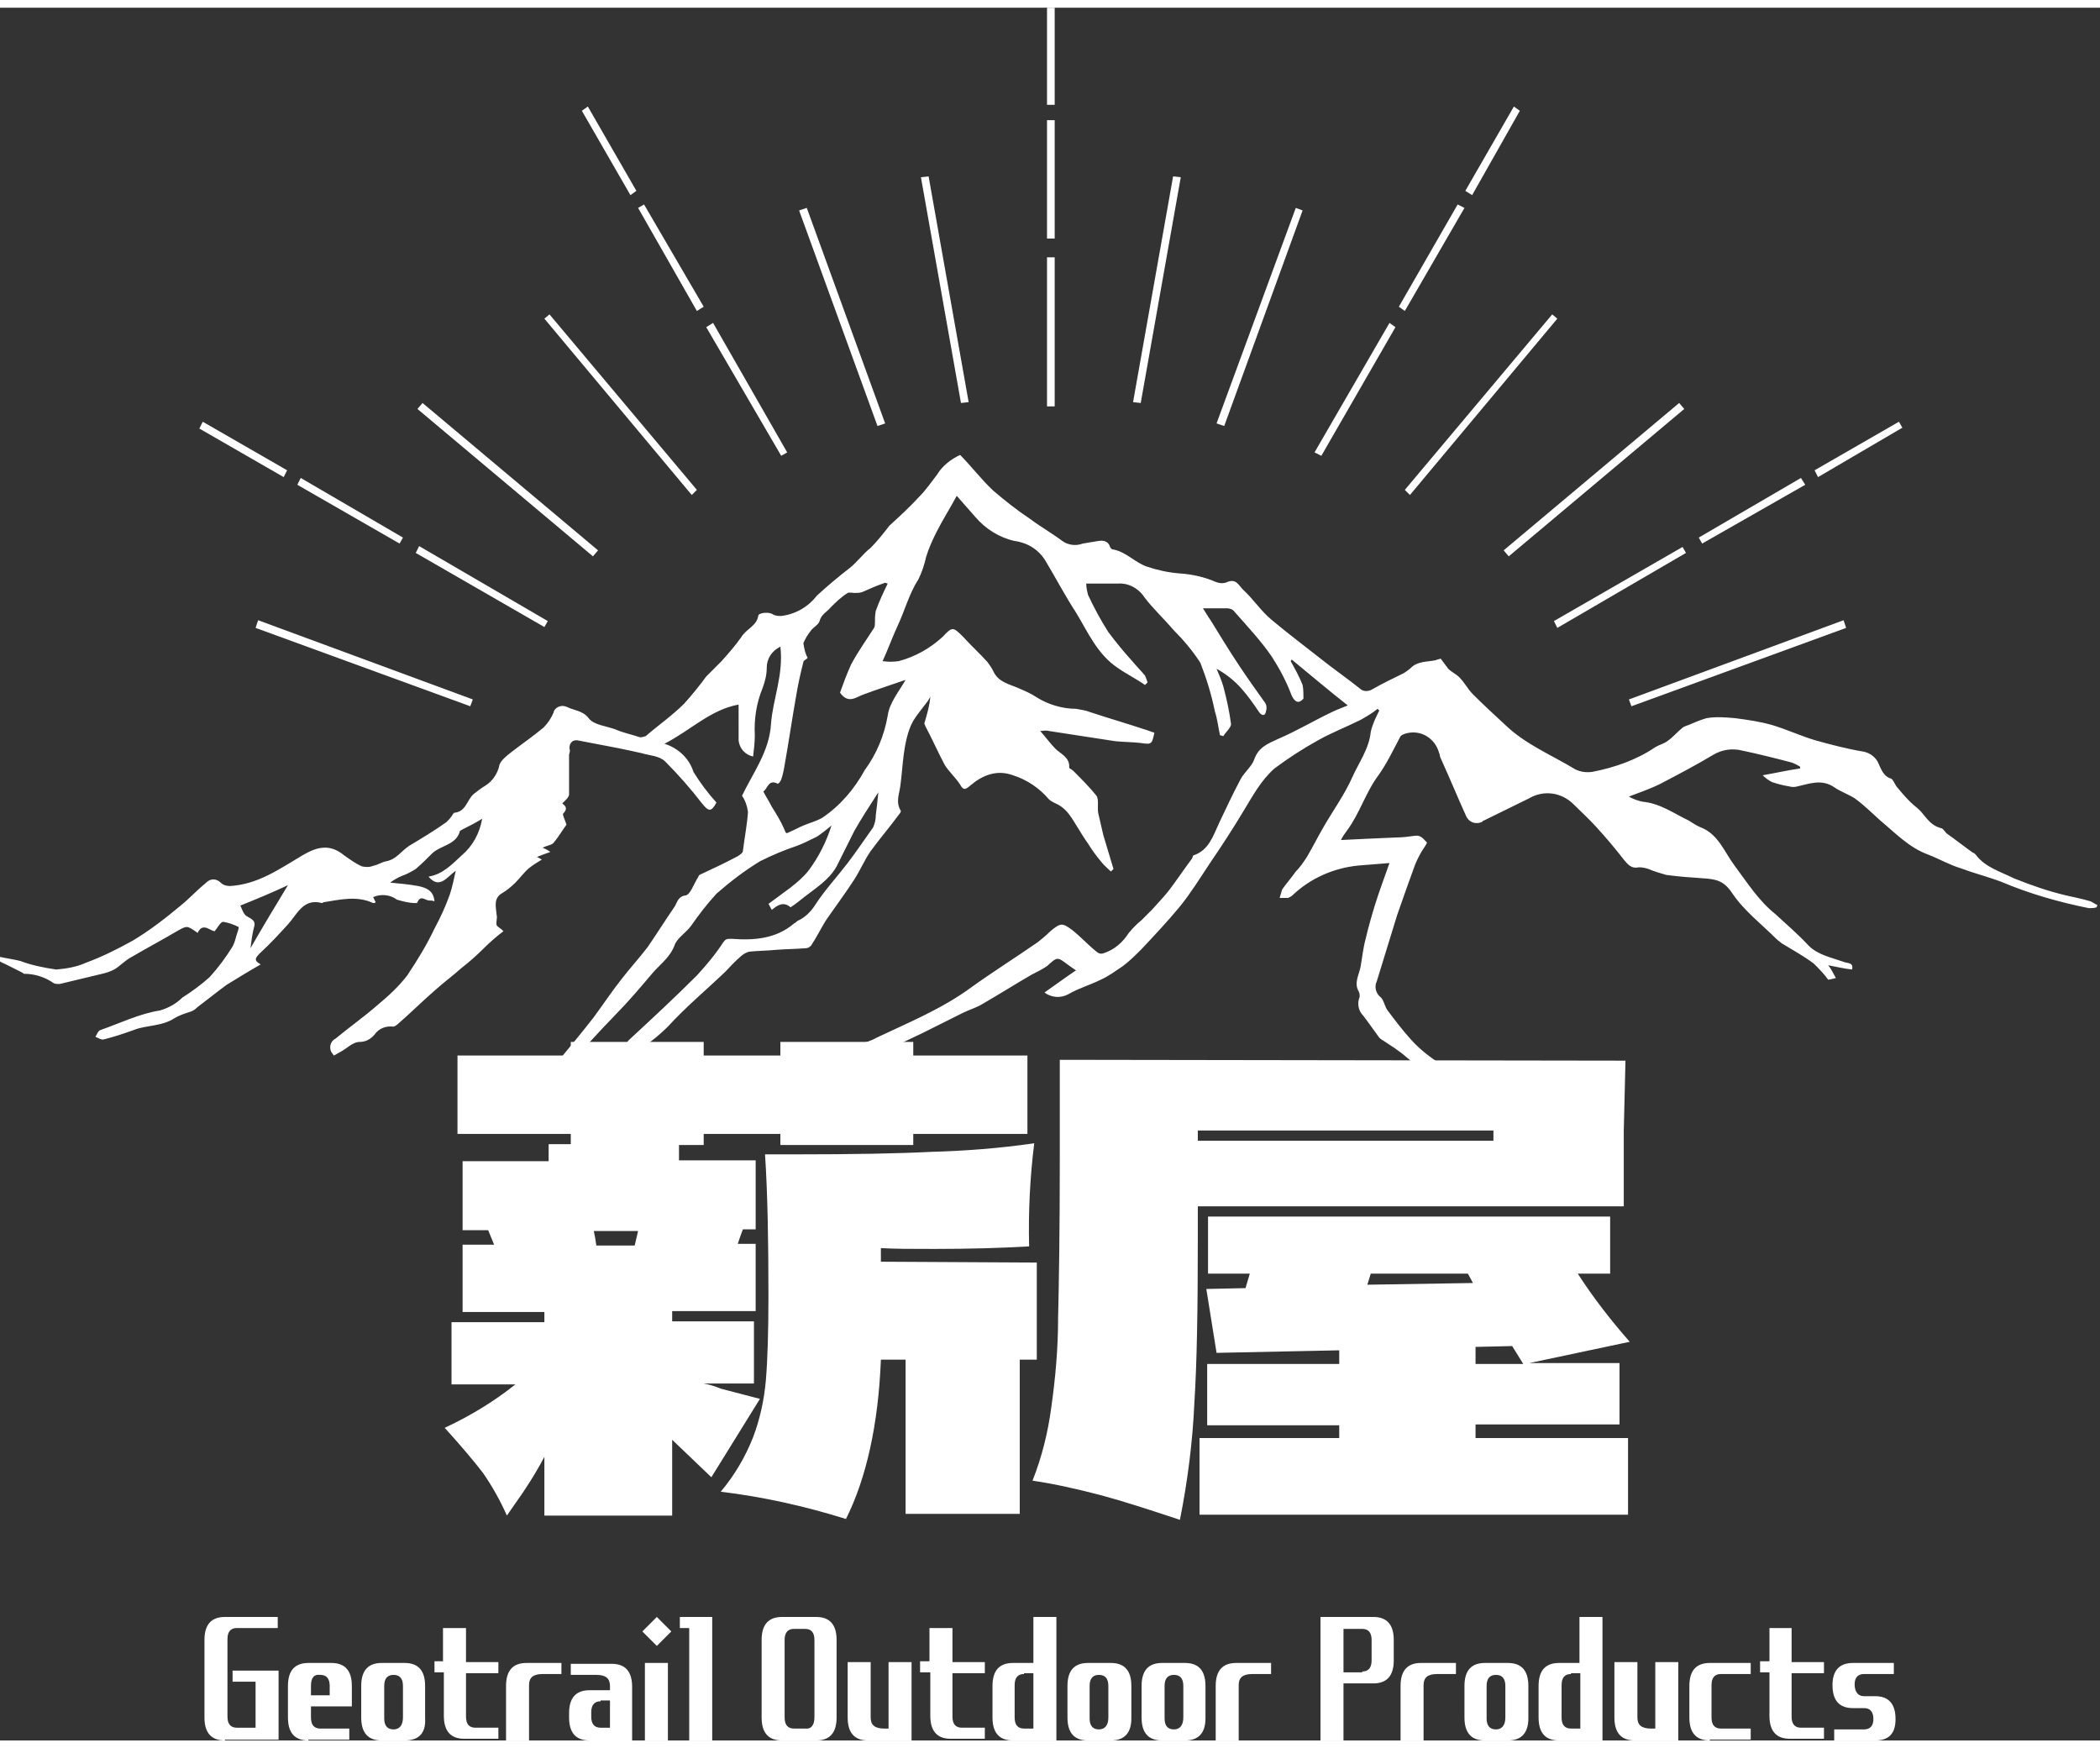 <svg version="1.1" id="レイヤー_1" xmlns="http://www.w3.org/2000/svg" x="0" y="0" viewBox="0 0 246.5 203.4" width="197" height="164" style="enable-background:new 0 0 246.5 203.4" xml:space="preserve"><rect x="0" y="0" width="246.5" height="203.4" fill="#333333" stroke="none"/><style>.st0{fill:#fff}</style><path class="st0" d="M245.4 104.9c-1-.3-2-.5-2.9-.7-2.1-.5-4.1-1.2-6.1-2-1.6-.8-3.4-1.3-4.5-2.8-.1-.1-.2-.2-.3-.2-1-.7-2-1.5-3-2.2-.3-.2-.5-.7-.8-.7-1.1-.3-1.6-1.1-2.2-1.8-.4-.5-.9-.8-1.4-1.3-.6-.6-1.1-1.2-1.6-1.8-.2-.3-.4-.8-.6-.9-1-.3-1.2-1.2-1.6-2-.4-.7-1.1-1.1-1.8-1.2-1.8-.3-3.7-.8-5.5-1.3-1.7-.5-3.4-1.3-5.1-1.8-1.4-.4-2.8-.6-4.3-.8-1.1-.1-2.3-.2-3.4 0-.7.2-1.4.5-2.1.8-.3.1-.6.2-.8.4-.6.5-1.1 1.1-1.7 1.5-.4.3-.9.4-1.4.7-2.2 1.5-4.8 2.4-7.4 2.9-.7.1-1.4 0-2-.3-2.8-1.7-5.8-2.9-8.2-5.2-1.3-1.2-2.6-2.4-3.8-3.6-.6-.6-1-1.4-1.6-2-.4-.4-.9-.6-1.3-1l-.9-1.2c-.2.1-.4.1-.6.2-1 .2-2.1.1-2.9.9-.2.2-.5.4-.8.6-1.2.6-2.5 1.2-3.7 1.9-.5.3-1.1.3-1.5-.1-1.5-1.2-3.1-2.3-4.6-3.5-1.9-1.5-3.9-3-5.8-4.6-1.2-1-2.1-2.4-3.3-3.5-.5-.5-.8-1.3-1.8-.9-.4.2-.9.2-1.4 0-1.4-.6-2.8-.9-4.3-1-1.3-.1-2.6-.4-3.8-.8-1.4-.5-2.4-1.7-3.9-2-.2 0-.3-.1-.4-.3-.2-.7-.8-.8-1.4-.7l-1.8.3c-.8.3-1.7.2-2.4-.3-1.2-.9-2.6-1.7-3.8-2.6-1.5-1-2.9-2.1-4.3-3.3-1.4-1.3-2.6-2.9-3.9-4.2-1.1.5-2.1 1.3-2.7 2.3-.7.9-1.3 1.8-2.1 2.6-1.1 1.2-2.3 2.3-3.5 3.4-.7.9-1.4 1.8-2.2 2.6-.9.7-1.6 1.7-2.5 2.4-1.3 1-2.6 2.1-3.8 3.2-1 1.3-2.5 2.2-4.2 2.4-.3 0-.7 0-1-.2-.4-.3-1.7-.2-1.7.2-.2 1.2-1.4 1.5-2 2.5-.7 1-1.5 1.9-2.3 2.8l-.3.3-1.5 1.5c-.8 1.1-1.7 2.2-2.6 3.2-1.4 1.4-3 2.5-4.5 3.8-.3.1-.6.2-.8.1-.9-.3-1.9-.5-2.8-.9-1.1-.4-2.5-.5-3.1-1.3-.7-.9-1.7-.9-2.5-1.3-.6-.3-1.3-.1-1.6.5v.1c-.3.7-.7 1.3-1.2 1.8-1.2 1-2.5 1.9-3.8 2.9-.5.4-1.3 1-1.4 1.6-.2.9-.8 1.8-1.6 2.3-.5.3-.9.6-1.4 1-.8.7-.9 2.1-2.3 2.2 0 0 0 .1-.1.1-.2.4-.5.7-.8 1-1.4 1-2.9 1.9-4.4 2.8-.9.6-1.5 1.6-2.7 1.8-.5.1-.9.4-1.4.5-.5.2-.9.2-1.4.1-.7-.3-1.4-.8-2.1-1.3-1.7-1.4-3.2-1-4.9 0-2.7 1.6-5.2 3.4-8.5 3.6-.4 0-.8-.1-1.1-.4-.5-.5-1.2-.5-1.7 0l-.1.1c-1 .8-1.9 1.8-2.9 2.6-1.8 1.5-3.6 2.9-5.6 4.1-1.8 1-3.6 1.9-5.5 2.6-1.1.5-2.3.7-3.5.8-1.4-.2-2.9-.5-4.2-1-.8-.2-1.6-.3-2.5-.5 0 .1-.1.2-.2.3.2.2.5.4.8.5l1.8.9c.2.1.4.2.5.3 1.3 0 2.5.4 3.5 1.1.2.1.4.1.7.1 1.7-.4 3.3-.8 5-1.2.5-.1 1-.3 1.4-.5.7-.4 1.3-1.1 2.1-1.5 1.7-1 3.4-1.9 5.1-2.9 1.4-.8 1.3-.8 2.6.1.6-1.3 1.5-.2 2-.2.4-.5.7-1.1 1-1.1.6.1 1.2.3 1.8.6.1.1-.2.8-.3 1.2-.1.4-.2.7-.4 1.1-.8 1.3-1.7 2.5-2.7 3.6-1 .9-2.1 1.7-3.2 2.4-.7.7-1.6 1.2-2.6 1.5-2.5.4-4.7 1.5-7 2.3-.3.1-.4.5-.6.8.3.1.7.4 1 .3 1.2-.3 2.4-.7 3.5-1.1 1.5-.6 3.3-.4 4.8-1.4.5-.3 1.1-.5 1.7-.7.4-.1.7-.3 1-.6 1.2-.9 2.3-1.8 3.4-2.6 1.3-.8 2.6-1.6 4-2.4-.9-.5-.6-.8 0-1.4 1.1-1 2.2-2.2 3.2-3.3 1.1-1.2 1.8-3.1 4-2.5.1 0 .1-.1.2-.1 1.9-.3 3.9-.8 5.8.1.1 0 .2 0 .3-.1l-.3-.6c.9-.4 2-.3 2.8.3.7.2 1.4.4 2.2.4.1 0 .2 0 .2-.1.4-.9.9-.2 1.4-.2.2 0 .4 0 .6.1-.1-1.3-1-1.6-1.9-1.8-1.1-.2-2.2-.3-3.3-.4.4-.3.9-.6 1.4-.8.6-.2 1.1-.5 1.6-.8.7-.6 1.3-1.2 1.9-1.8 1-1 2.9-1 3.3-2.7 0 0 .1 0 .2-.1.8-.4 1.6-.8 2.4-1.3-.3 1.7-1.1 3.2-2.4 4.3-1.2 1.1-2.2 2.2-3.9 2.5 1.3 1.5 2.1.1 3.2-.7-.2.9-.4 1.9-.7 2.8-.5 1.4-1.1 2.7-1.8 4-.9 1.9-2 3.7-3.2 5.5-1 1.3-2.2 2.4-3.4 3.4-1.6 1.4-3.3 2.6-5 4-.6.3-.8 1-.5 1.6.1.1.2.3.3.4.2-.1.5-.3.7-.4.8-.4 1.5-1.2 2.3-1.2.7 0 1.3-.3 1.8-.9.5-.7 1.3-1 2.2-.9.1 0 .4-.2.5-.3 1.5-1.3 2.9-2.7 4.4-4 1-.9 2.1-1.7 3.1-2.6.9-.7 1.8-1.5 2.6-2.3.7-.7 1.5-1.4 2.3-2-.4-.4-.7-.5-.8-.7-.1-.4.1-.8 0-1.2-.1-1-.4-2 .7-2.6.5-.3 1-.7 1.5-1.2.6-.6 1-1.2 1.6-1.7.5-.4 1-.7 1.5-1-.3-.2-.5-.3-.6-.3.5-.2 1-.4 1.6-.6-.4-.3-.7-.4-.9-.5.6-.3 1.1-.3 1.3-.6.6-.7 1.1-1.6 1.5-2.1-.2-.6-.5-1.2-.4-1.3.7-.7.1-1-.1-1.2.3-.3.7-.6.8-1v-4.7c0-.1.1-.3.1-.5-.2-.7.2-1.3.9-1.2 1.6.3 3.1.6 4.7.9 1 .2 1.9.4 2.8.6 1 .3 2.1.3 2.8 1 1.5 1.5 3 3.2 4.3 4.9.8 1 1.1 1 1.7-.1-1-1.1-1.9-2.3-2.7-3.6-.5-1.6-1.8-2.8-3.4-3.3 3.1-1.6 5.4-4 8.7-4.6V86c.1 1 .8 1.7 1.7 1.9.1-.8.2-1.7.2-2.5-.1-1.9.2-3.8.9-5.5.3-.8.5-1.6.5-2.4 0-1.1.6-2 1.6-2.5.4 3.3-.9 6.2-1.1 9.1-.2 3.2-2.1 5.7-3.4 8.4.4.6.6 1.2.7 1.9-.1 1.5-.4 3-.6 4.6 0 .2-.3.4-.6.6-1.5.8-3 1.5-4.5 2.2-.1.1-.2.4-.3.5-.4.7-.8 1.8-1.3 1.9-.9.1-1 .8-1.3 1.3-1.1 1.6-2.1 3.2-3.2 4.8-1 1.3-2.1 2.5-3.1 3.8-1.1 1.4-2.1 2.9-3.2 4.4-1.4 1.8-2.9 3.6-4.3 5.3-.6.8-1.3 1.6-2.1 2.4-1.2 1.1-2.4 2-3.7 3-.1.1-.2.3-.2.5 0 .1.3.3.4.2.6-.1 1.1-.2 1.7-.5 1.2-.8 2.4-1.8 3.4-2.8 1.2-1.2 2.1-2.7 3.3-4 1.6-1.9 3.4-3.7 5.1-5.5 1.2-1.3 2.3-2.6 3.4-3.9.9-1 2-1.8 2.5-3.2.3-.8 1.3-1.4 1.9-2.2.9-1.3 1.9-2.6 3-3.8 1.6-1.4 3.3-2.7 5.1-3.8 1.4-.7 2.8-1.3 4.3-1.8.8-.3 1.6-.7 2.4-1.1.6-.4 1.1-.8 1.7-1.3-.6 1.9-1.5 3.7-2.7 5.3-1.2 1.5-3 2.6-4.7 3.9.1.1.2.4.4.7.7-.6 1.4-1 2.2-.3.6-.4 1.1-.8 1.6-1.2 1.4-1.1 2.9-2 3.8-3.6l2.1-4.2c.8-1.4 1.7-2.8 2.8-4.5-.1 1.1-.2 1.9-.3 2.7 0 .5-.1.9-.3 1.4-1 1.4-2 2.9-3 4.2-1.3 1.7-2.7 3.2-3.8 4.9-.5.8-1.2 1.5-2.1 1.9-.1.1-.2.2-.4.3-2.1 1.8-4.7 2-7.3 1.8-.6 0-.7 0-1 .4-.9 1.4-2 2.7-3.1 3.9-2.6 2.6-5.3 5.1-8 7.6-.4.5-.7.9-1.2 1.3-.6.4-1.4.7-2 1.1-1 .7-1.9 1.4-2.8 2.1.9.4 2 .3 2.8-.4 1-.8 2.1-1.5 3.2-2.2 1.7-1 3.3-2.2 4.6-3.5 2.1-2.3 4.5-4.3 6.7-6.4.6-.6 1.1-1.2 1.7-1.7.3-.3.7-.6 1.2-.7 1-.1 2-.1 3-.2 1.2-.1 2.4-.1 3.6-.2.2 0 .4-.1.6-.3.6-.9 1.1-1.9 1.7-2.9 1.1-1.6 2.3-3.2 3.4-4.9.7-1.1 1.2-2.3 1.9-3.3 1.1-1.5 2.3-2.9 3.4-4.4.1-.1.2-.3.1-.4-.6-1-.1-2 0-3 .3-2.3.3-4.7 1.2-6.9l.3-.6c.5-.8 1.1-1.5 1.7-2.3.1-.2.2-.3.3-.5-.1 1.1-.4 2.1-.7 3.1 0 .1.1.2.1.3.8 1.5 1.5 3.1 2.3 4.6.5.8 1.3 1.5 1.8 2.3.4.7.6.6 1.2.1 1.4-1.2 3.1-1.9 5-1.2 1.6.5 3.1 1.5 4.2 2.8.3.3.8.5 1.2.7.5.3.9.7 1.2 1.1.8 1.1 1.4 2.3 2.2 3.4.5.8 1 1.5 1.6 2.2.3.4.7.7 1.1 1.1l.3-.3c-.4-1.3-.8-2.7-1.2-4-.2-.9-.4-1.7-.6-2.6-.1-.7.1-1.6-.2-2-.8-1-1.8-2-2.7-2.9-.2-.2-.5-.3-.5-.4.1-1.2-1-1.6-1.6-2.2-.6-.6-1.1-1.3-1.8-2.1.3 0 .7-.1 1 0l7.8 1.2c1 .1 2 .1 2.9.2 1.4.2 1.4.2 1.7-1.2-.4-.1-.8-.3-1.2-.4-2.1-.7-4.2-1.3-6.3-2-.5-.2-1.1-.3-1.7-.4-1.6 0-3.3-.5-4.7-1.4-.6-.4-1.3-.7-2-1-1.1-.5-2.4-.7-3-2-.2-.4-.4-.7-.7-1.1-.9-1-1.9-1.9-2.8-2.9-1.2-1.2-1.3-1.3-2.4-.1-1.5 1.4-3.3 2.4-5.2 2.9-.6.1-1.3.1-1.9 0 .6-1.3 1.1-2.7 1.7-4 .9-1.9 1.4-3.9 2.5-5.6.4-.8.7-1.7.9-2.6.3-1 .7-1.9 1.2-2.9.7-1.4 1.6-2.8 2.4-4.3.8.9 1.5 1.7 2.2 2.5 1.2 1.4 2.8 2.4 4.6 2.8 1.5.2 2.8 1 3.6 2.3 1.2 2 2.3 4.1 3.6 6.1 1.4 2.3 2.5 4.9 4.9 6.5 1 .7 2.2 1.3 3.2 2l.3-.3c-.1-.3-.2-.6-.3-.8-.5-.6-1-1.1-1.5-1.7-1-1.1-1.9-2.2-2.8-3.4-.9-1.4-1.7-2.9-2.4-4.4-.1-.4-.2-.9-.2-1.3h3.7c1.3-.1 2.5.6 3.2 1.7 1 1.3 2.2 2.4 3.3 3.7 1.2 1.2 2.3 2.5 3.2 3.9.7 1.8 1.3 3.7 1.7 5.7.3.9.4 1.9.6 2.8.1 0 .3.1.4.1.3-.5.9-1 .9-1.4-.2-1.5-.5-2.9-.9-4.4-.2-.7-.5-1.4-.8-2.1 1.1.6 2.1 1.4 2.9 2.3.8.9 1.5 1.9 2.1 2.8.3.4.7.5.8-.1.1-.3.1-.7-.1-1-1-1.4-2-2.8-3-4.3-1.2-1.8-2.3-3.6-3.4-5.4-.3-.4-.5-.8-.9-1.4h2.8c.3 0 .7.1.9.4 1.5 1.7 3.1 3.4 4.4 5.3.9 1.4 1.7 2.9 2.3 4.5.4.9.9 1 1.4.4 0-.5 0-1.1-.1-1.6-.4-1-.9-1.9-1.4-2.8 0 0 .1-.1.1-.2 2.2 1.8 4.3 3.6 6.6 5.4-.7.3-1.3.5-1.9.8-2.1 1-4.1 2.2-6.2 3.1-1.3.6-2.4 1-2.9 2.5-.3.8-1.2 1.5-1.6 2.3-.9 1.7-1.7 3.4-2.5 5.1-.7 1.5-1.2 3.2-3 3.8-.1 0-.1.3-.2.4-.9 1.2-1.7 2.4-2.6 3.6-.6.8-1.4 1.6-2.1 2.4l-1.2 1.2c-.5.4-1 .9-1.5 1.5-.7 1.1-1.7 2-3 2.4-.3.1-.6 0-.8-.2-1-.8-1.8-1.7-2.8-2.5-1.2-.9-1.4-.9-2.6.1-.5.5-1 .9-1.5 1.3-2.6 1.8-5.3 3.5-7.8 5.3-3.4 2.5-7.3 4.1-11.1 5.9-.7.4-1.4.6-2.2.8-1.9.2-3.7.7-5.4 1.6-.7.3-1.5.5-2.3.6.5 1.3.8 1.5 1.9 1.2.2-.1.5-.2.6-.1.9.7 1.7.2 2.5 0 1.3-.5 2.5-1 3.8-1.6 2.2-1 4.3-2 6.4-3l4.8-2.4c.8-.4 1.6-.6 2.4-1.1 1.9-1.1 3.8-2.3 5.7-3.4.6-.3 1.2-.6 1.8-1 1.2-1.1 1.2-1.1 2.4-.2.4.3.7.5 1 .7-1.2.8-2.4 1.7-3.7 2.6.8.6 1.9.7 2.8.2 1.2-.7 2.6-1.1 3.8-1.7.9-.4 1.7-1 2.6-1.6.8-.6 1.5-1.3 2.2-2 1.5-1.6 3.1-3.3 4.5-5 1.3-1.6 2.4-3.4 3.6-5.2 1.3-1.9 2.6-3.9 3.8-5.9 1.1-1.8 2.1-3.7 3.7-5.1 1.6-1.2 3.3-2.3 5.1-3.3 1.6-.9 3.4-1.6 5-2.4.7-.4 1.4-.8 2-1.3l.2.2c-.4.8-.8 1.6-1 2.5-.2 2-1.4 3.6-2.2 5.4-.9 2-2.2 3.8-3.3 5.7-.7 1.2-1.3 2.4-2 3.6-.4.6-.8 1.2-1.3 1.7-.5.7-1.1 1.4-1.6 2.1-.1.3-.2.7-.3 1h1c.2-.1.4-.2.5-.3 2.1-2 4.8-3.2 7.7-3.5 1.2-.1 2.4-.2 3.7-.3-.6 1.7-1.2 3.3-1.7 4.9-.4 1.3-.8 2.7-1.1 4-.3 1.1-.4 2.2-.6 3.3-.2 1-.8 1.9-.2 2.9.1.2.1.4.1.6-.3.7-.2 1.6.4 2.2.7.9 1.3 1.8 1.9 2.6.1.1.2.2.4.3.9.6 1.9 1.2 2.8 2 .8.6 1.4 1.5 2.6 1.4.4 0 1 .3 1.1.5.1.9.7 1.1 1.4 1.4 2.2 1.1 4.3 2.4 6.5 3.6.4.2.8.3 1.3.4.1 0 .4-.2.5-.4 0-.3 0-.7-.2-.8-1.2-.8-2.5-1.4-3.7-2.2-3.1-1.8-6.5-3.2-9-6-1-1.1-1.9-2.3-2.8-3.5-.3-.5-.4-1.2-.8-1.5-.5-.4-.7-1.2-.4-1.8l2.4-7.8c.7-2 1.4-4 2.1-5.9.2-.5.5-1.1.8-1.6.2-.3.6-.9.6-1-.4-.4-.7-.9-1.4-.8-.7.1-1.5.2-2.2.2-2.3.1-4.6.2-6.5.3.2-.4.4-.7.7-1.1 1.5-2 2.2-4.5 3.7-6.5 1-1.4 1.7-2.9 2.5-4.4.1-.3.4-.4.7-.5 1.7-.5 3.4.5 3.9 2.2 0 .1.1.2.1.3 0 .2.1.4.2.6 1 2.2 1.9 4.4 2.9 6.6.3.7 1.1 1 1.8.7 0 0 .1 0 .1-.1 1.8-.9 3.7-1.8 5.5-2.7 1.7-1 3.8-.7 5.2.7.9.9 1.8 1.7 2.7 2.7 1.1 1.2 2.2 2.5 3.2 3.8.5.6.9 1.1 1.8.9.4 0 .8.1 1.1.2.7.3 1.4.5 2.1.7 1.5.2 2.9.3 4.4.4 1.3.1 2.3.2 3.3 1.7 1.4 2.1 3.4 3.6 5.2 5.4.2.2.4.3.6.5 1.3.8 2.6 1.5 3.8 2.4.6.6 1.2 1.2 1.7 1.9.1 0 .5-.1.9-.2-.3-.5-.5-1-.9-1.5 1 .2 1.9.4 2.8.5.2-.9-.6-.7-1-.9-1.4-.5-3-.8-4.1-1.9-1.2-1.3-2.6-2.5-3.9-3.7-2-1.6-3.3-3.7-4.8-5.7-1.2-1.6-1.9-3.7-4-4.5-.5-.2-.9-.5-1.4-.8-1.7-.8-3.3-2-5.4-2.2-.5-.1-1.1-.3-1.6-.6 1.3-.5 2.5-.9 3.7-1.5 2.1-1.1 4.2-2.2 6.2-3.4 1-.6 2.2-.8 3.4-.5 1.9.4 3.9.9 5.8 1.4.3.1.7.3 1 .5v.2c-1.4.2-2.7.5-4.4.8.3.3.7.6 1.1.8.6.2 1.3.4 2 .5.3.1.7.1 1 0 1.4-.3 2.8-.9 4.3.1.7.5 1.6.8 2.4 1.3 1.1.8 2 1.7 3 2.6 1.8 1.5 3.4 3.2 5.6 4 1.3.5 2.5 1.2 3.8 1.6 1.6.6 3.2 1 4.8 1.6 3.3 1.4 6.8 2.4 10.3 3.1.3 0 .6 0 .9-.1l.1-.3c0 .1-.4-.2-.8-.4zm-216 5.5c.1-.8.2-1.6.4-2.4.3-.9-.3-1-.9-1.4-.4-.3-.5-.9-.7-1.2 2-.8 3.9-1.6 5.6-2.4-1.4 2.3-2.9 4.8-4.4 7.4zm73.4-39.6c-.1.5-.1 1-.1 1.4 0 .2 0 .4-.1.6-.9 1.4-1.9 2.8-2.7 4.3-.5 1.1-.9 2.2-1.3 3.3 1 1.4 1.9.5 2.8.2 1.6-.6 3.2-1.1 4.9-1.7-.8 1.4-1.9 2.7-2.1 4.2-.4 2.3-1.3 4.5-2.7 6.4-1.2 2.2-2.9 4.2-5 5.6-.7.4-1.5.6-2.2.9-.5.2-1 .5-1.5.7-.6.3-.5.3-.8-.4-.4-.9-.9-1.7-1.4-2.5-.3-.6-.7-1.2-1-1.8.5-.3.6-1.5 1.7-.9.2-.1.3-.3.4-.5.2-.6.3-1.1.4-1.7.5-2.8.9-5.6 1.4-8.4.2-1.2.5-2.5.8-3.7 0-.2.4-.3.5-.5-.3-.5-.4-1.1-.5-1.7.2-.5.5-1 .9-1.5.3-.4.9-.7 1-1.1.2-.8.9-1.1 1.3-1.6.6-.6 1.2-1.2 2-1.7.2-.1.6 0 .8 0 .3 0 .6 0 .9-.1.9-.4 1.8-.8 2.7-1.1.1 0 .2.1.3.1-.5 1-1 2.1-1.4 3.2zM171.9 23.5l-.8-.4-6.9 12 .7.5zM163.8 37.5l-.7-.5-8.8 15.2.8.4zM178.4 12.1l-.7-.5-5.7 9.9.8.5zM138.6 19.9l-.9-.1-4.7 26.5.9.1zM152.9 23.8l-.8-.3-9.3 25.3.9.3zM122.9 0h.9v11.4h-.9z"/><path class="st0" d="m191.5 82 25.2-9.2-.3-.9-25.2 9.3zM211.9 56l-.5-.8-12 7 .4.7zM223.3 49.3l-.4-.7-9.9 5.7.4.8zM177.1 64.4l20.6-17.3-.6-.7-20.6 17.3zM182.4 72l.4.8 15.1-8.8-.4-.7zM165.5 57.2l17.3-20.7-.6-.5-17.3 20.6zM122.9 13.2h.9v13.9h-.9zM64.3 72l-15.1-8.8-.4.8 15.1 8.7zM70.2 63.7 49.6 46.4l-.6.7 20.6 17.3zM122.9 29.3h.9v17.5h-.9zM47.3 62.2l-12-7-.4.8 12 6.9zM81.8 56.6 64.5 36l-.6.5 17.3 20.7zM33.7 54.3l-9.9-5.7-.4.8 9.9 5.7zM30 72.8 55.2 82l.3-.8-25.2-9.3zM103.9 48.8l-9.2-25.3-.9.3 9.2 25.3zM74.7 21.5 69 11.6l-.7.5L74 22zM113.7 46.3 109 19.8l-.9.1 4.7 26.5zM82.6 35.1l-7-12-.7.4 6.9 12.1zM92.4 52.2 83.7 37l-.8.5 8.8 15.1zM83.5 172.5l-2.3-2.2-2.3-2.2v8.9h-15v-6.9c-1 1.9-2.2 3.8-3.5 5.6l-.9 1.3c-.8-1.8-1.7-3.4-2.8-5-1-1.3-2.5-3.1-4.5-5.3 3-1.4 5.8-3.1 8.3-5.1H53v-7.3h10.9v-1.2h-9.6v-7.9H58l-.7-1.7h-3v-8.1h10.1v-2H67v-1.2H53.7V123H67v-1.6h15.6v1.6h9v-1.6h15.6v1.6h13.4v9.2h-13.4v1.3H91.6v-1.3h-9v1.3h-2.9v1.8h9v8.1h-1.5c-.2.5-.4 1.1-.6 1.7h2.1v7.9h-9.8v1.2h9.6v7.3h-5.9c.6.1 1.3.3 2 .6l4.6 1.2-5.7 9.2zm-13.8-28.9c.1.4.2 1 .3 1.7h4.5l.4-1.7h-5.2zm52 3.7v11.4h-2v18.1h-13.4v-18.1h-2.9c-.3 7.6-1.7 13.9-4.1 18.7-4.8-1.5-9.7-2.6-14.7-3.2 1.6-1.9 2.9-4.1 3.8-6.4.8-2.1 1.3-4.4 1.5-6.7.2-2.4.3-5.7.3-9.9 0-6.5-.1-12.1-.4-16.6h3.3c7.1 0 12.5-.1 16.3-.3 3.8-.1 7.8-.4 12-1-.5 4-.7 8-.6 12.1-3.4.2-7.1.3-11.1.3-2.7 0-4.8 0-6.3-.1v1.6l18.3.1zM140.6 140.7v3.8c0 8.1-.1 14.5-.4 19.2-.2 4.6-.8 9.3-1.7 13.8-3.6-1.2-6.7-2.2-9.3-2.9-2.7-.7-5.3-1.3-8-1.7 1.1-2.8 1.8-5.6 2.2-8.6.5-3.5.8-7 .8-10.5.1-4 .2-10.3.2-18.7v-11.6l66.4.1-.2 8.2v8.9h-50zm34.7-7.7v-1.2h-34.7v1.2h34.7zm-2.1 33.4v1.5h17.9v9h-50.3v-9h16.4v-1.5h-15.5v-7.2h15.5v-1.6l-14.4.3-1.2-7.5 4.6-.1.5-1.7h-4.9v-6.7H189v6.7h-3.8c1.8 2.8 3.9 5.5 6.1 8l-11.8 2.5h10.6v7.2h-16.9zm-.9-17.8h-11.4l-.4 1.3 12.4-.2-.6-1.1zm.9 8.6v2h5.6l-1.3-2.1-4.3.1zM26.4 203.4c-1.6 0-2.4-.9-2.4-2.7v-9.1c0-1.8.8-2.7 2.4-2.7h6.2v1.3h-4.8c-.7 0-1.1.4-1.1 1.3v9.1c0 .9.4 1.3 1.1 1.3H30v-5.4h-2.7v-1.3h5.4v8.1h-6.3zM36.2 203.4c-1.6 0-2.4-.9-2.4-2.7V197c0-1.8.8-2.7 2.4-2.7h2.7c1.6 0 2.4.9 2.4 2.7v2.4h-4.8v1.3c0 .9.4 1.3 1.1 1.3H41v1.3h-4.8zm.3-6.4v1.1h2.2V197c0-.9-.4-1.3-1.1-1.3-.8-.1-1.1.4-1.1 1.3zM47.5 203.4h-2.7c-1.6 0-2.4-.9-2.4-2.7V197c0-1.8.8-2.7 2.4-2.7h2.7c1.6 0 2.4.9 2.4 2.7v3.8c.1 1.7-.7 2.6-2.4 2.6zm-.2-2.7V197c0-.9-.4-1.3-1.1-1.3-.7 0-1.1.4-1.1 1.3v3.8c0 .9.4 1.3 1.1 1.3.7 0 1.1-.5 1.1-1.4zM52 190.2h2.7v4h3.8v1.3h-3.8v5.1c0 .9.4 1.3 1.1 1.3h2.7v1.3h-4c-1.6 0-2.4-.9-2.4-2.7v-5.1H51v-1.3h1v-3.9zM65.9 194.3v1.3h-2.2c-1.1 0-1.6.4-1.6 1.3v6.5h-2.7V197c0-1.8.8-2.7 2.4-2.7h4.1zM69.2 203.4c-1.6 0-2.4-.9-2.4-2.7v-.5c0-1.8.8-2.7 2.4-2.7h2.4v-.5c0-.9-.5-1.3-1.6-1.3h-3v-1.3h4.8c1.6 0 2.4.9 2.4 2.7v6.5h-5zm1.3-4.6c-.7 0-1.1.4-1.1 1.3v.5c0 .9.4 1.3 1.1 1.3h1.1v-3.2h-1.1zM77.1 188.9l1.7 1.7-1.7 1.7-1.7-1.7 1.7-1.7zm-1.4 5.4h2.7v9.1h-2.7v-9.1zM79.8 190.2v-1.3h3.8v14.5h-2.7v-13.2h-1.1zM95.8 203.4h-4c-1.6 0-2.4-.9-2.4-2.7v-9.1c0-1.8.8-2.7 2.4-2.7h4c1.6 0 2.4.9 2.4 2.7v9.1c0 1.8-.8 2.7-2.4 2.7zm-.2-2.7v-9.1c0-.9-.4-1.3-1.1-1.3h-1.3c-.7 0-1.1.4-1.1 1.3v9.1c0 .9.4 1.3 1.1 1.3h1.3c.7.1 1.1-.4 1.1-1.3zM107 203.4h-5.1c-1.6 0-2.4-.9-2.4-2.7v-6.5h2.7v6.5c0 .9.5 1.3 1.6 1.3h.5v-7.8h2.7v9.2zM109.1 190.2h2.7v4h3.8v1.3h-3.8v5.1c0 .9.4 1.3 1.1 1.3h2.7v1.3h-4c-1.6 0-2.4-.9-2.4-2.7v-5.1H108v-1.3h1.1v-3.9zM118.9 203.4c-1.6 0-2.4-.9-2.4-2.7V197c0-1.8.8-2.7 2.4-2.7h2.4v-5.4h2.7v14.5h-5.1zm1.3-7.8c-.7 0-1.1.4-1.1 1.3v3.8c0 .9.4 1.3 1.1 1.3h1.1v-6.5h-1.1zM130.4 203.4h-2.7c-1.6 0-2.4-.9-2.4-2.7V197c0-1.8.8-2.7 2.4-2.7h2.7c1.6 0 2.4.9 2.4 2.7v3.8c0 1.7-.8 2.6-2.4 2.6zm-.3-2.7V197c0-.9-.4-1.3-1.1-1.3-.7 0-1.1.4-1.1 1.3v3.8c0 .9.4 1.3 1.1 1.3s1.1-.5 1.1-1.4zM139.1 203.4h-2.7c-1.6 0-2.4-.9-2.4-2.7V197c0-1.8.8-2.7 2.4-2.7h2.7c1.6 0 2.4.9 2.4 2.7v3.8c0 1.7-.8 2.6-2.4 2.6zm-.2-2.7V197c0-.9-.4-1.3-1.1-1.3-.7 0-1.1.4-1.1 1.3v3.8c0 .9.4 1.3 1.1 1.3s1.1-.5 1.1-1.4zM149.2 194.3v1.3H147c-1.1 0-1.6.4-1.6 1.3v6.5h-2.7V197c0-1.8.8-2.7 2.4-2.7h4.1zM161.2 188.9c1.6 0 2.4.9 2.4 2.7v2.4c0 1.8-.8 2.7-2.4 2.7h-3.5v6.7H155v-14.5h6.2zm-1.3 6.4c.7 0 1.1-.4 1.1-1.3v-2.4c0-.9-.4-1.3-1.1-1.3h-2.2v5.1h2.2zM170.9 194.3v1.3h-2.2c-1.1 0-1.6.4-1.6 1.3v6.5h-2.7V197c0-1.8.8-2.7 2.4-2.7h4.1zM177 203.4h-2.7c-1.6 0-2.4-.9-2.4-2.7V197c0-1.8.8-2.7 2.4-2.7h2.7c1.6 0 2.4.9 2.4 2.7v3.8c0 1.7-.8 2.6-2.4 2.6zm-.3-2.7V197c0-.9-.4-1.3-1.1-1.3-.7 0-1.1.4-1.1 1.3v3.8c0 .9.4 1.3 1.1 1.3s1.1-.5 1.1-1.4zM183 203.4c-1.6 0-2.4-.9-2.4-2.7V197c0-1.8.8-2.7 2.4-2.7h2.4v-5.4h2.7v14.5H183zm1.4-7.8c-.7 0-1.1.4-1.1 1.3v3.8c0 .9.4 1.3 1.1 1.3h1.1v-6.5h-1.1zM197 203.4h-5.1c-1.6 0-2.4-.9-2.4-2.7v-6.5h2.7v6.5c0 .9.5 1.3 1.6 1.3h.5v-7.8h2.7v9.2zM200.7 203.4c-1.6 0-2.4-.9-2.4-2.7V197c0-1.8.8-2.7 2.4-2.7h4.8v1.3H202c-.7 0-1.1.4-1.1 1.3v3.8c0 .9.4 1.3 1.1 1.3h3.5v1.3h-4.8zM207.6 190.2h2.7v4h3.8v1.3h-3.8v5.1c0 .9.4 1.3 1.1 1.3h2.7v1.3h-4c-1.6 0-2.4-.9-2.4-2.7v-5.1h-1.1v-1.3h1.1v-3.9zM220.1 203.4h-4.8v-1.3h3.5c.7 0 1.1-.4 1.1-1.2 0-.9-.4-1.3-1.1-1.3h-1.3c-1.6 0-2.4-.9-2.4-2.7 0-1.7.8-2.6 2.4-2.6h4.8v1.3h-3.5c-.7 0-1.1.4-1.1 1.2 0 .9.4 1.4 1.1 1.4h1.3c1.6 0 2.4.9 2.4 2.7 0 1.7-.8 2.5-2.4 2.5z"/></svg>